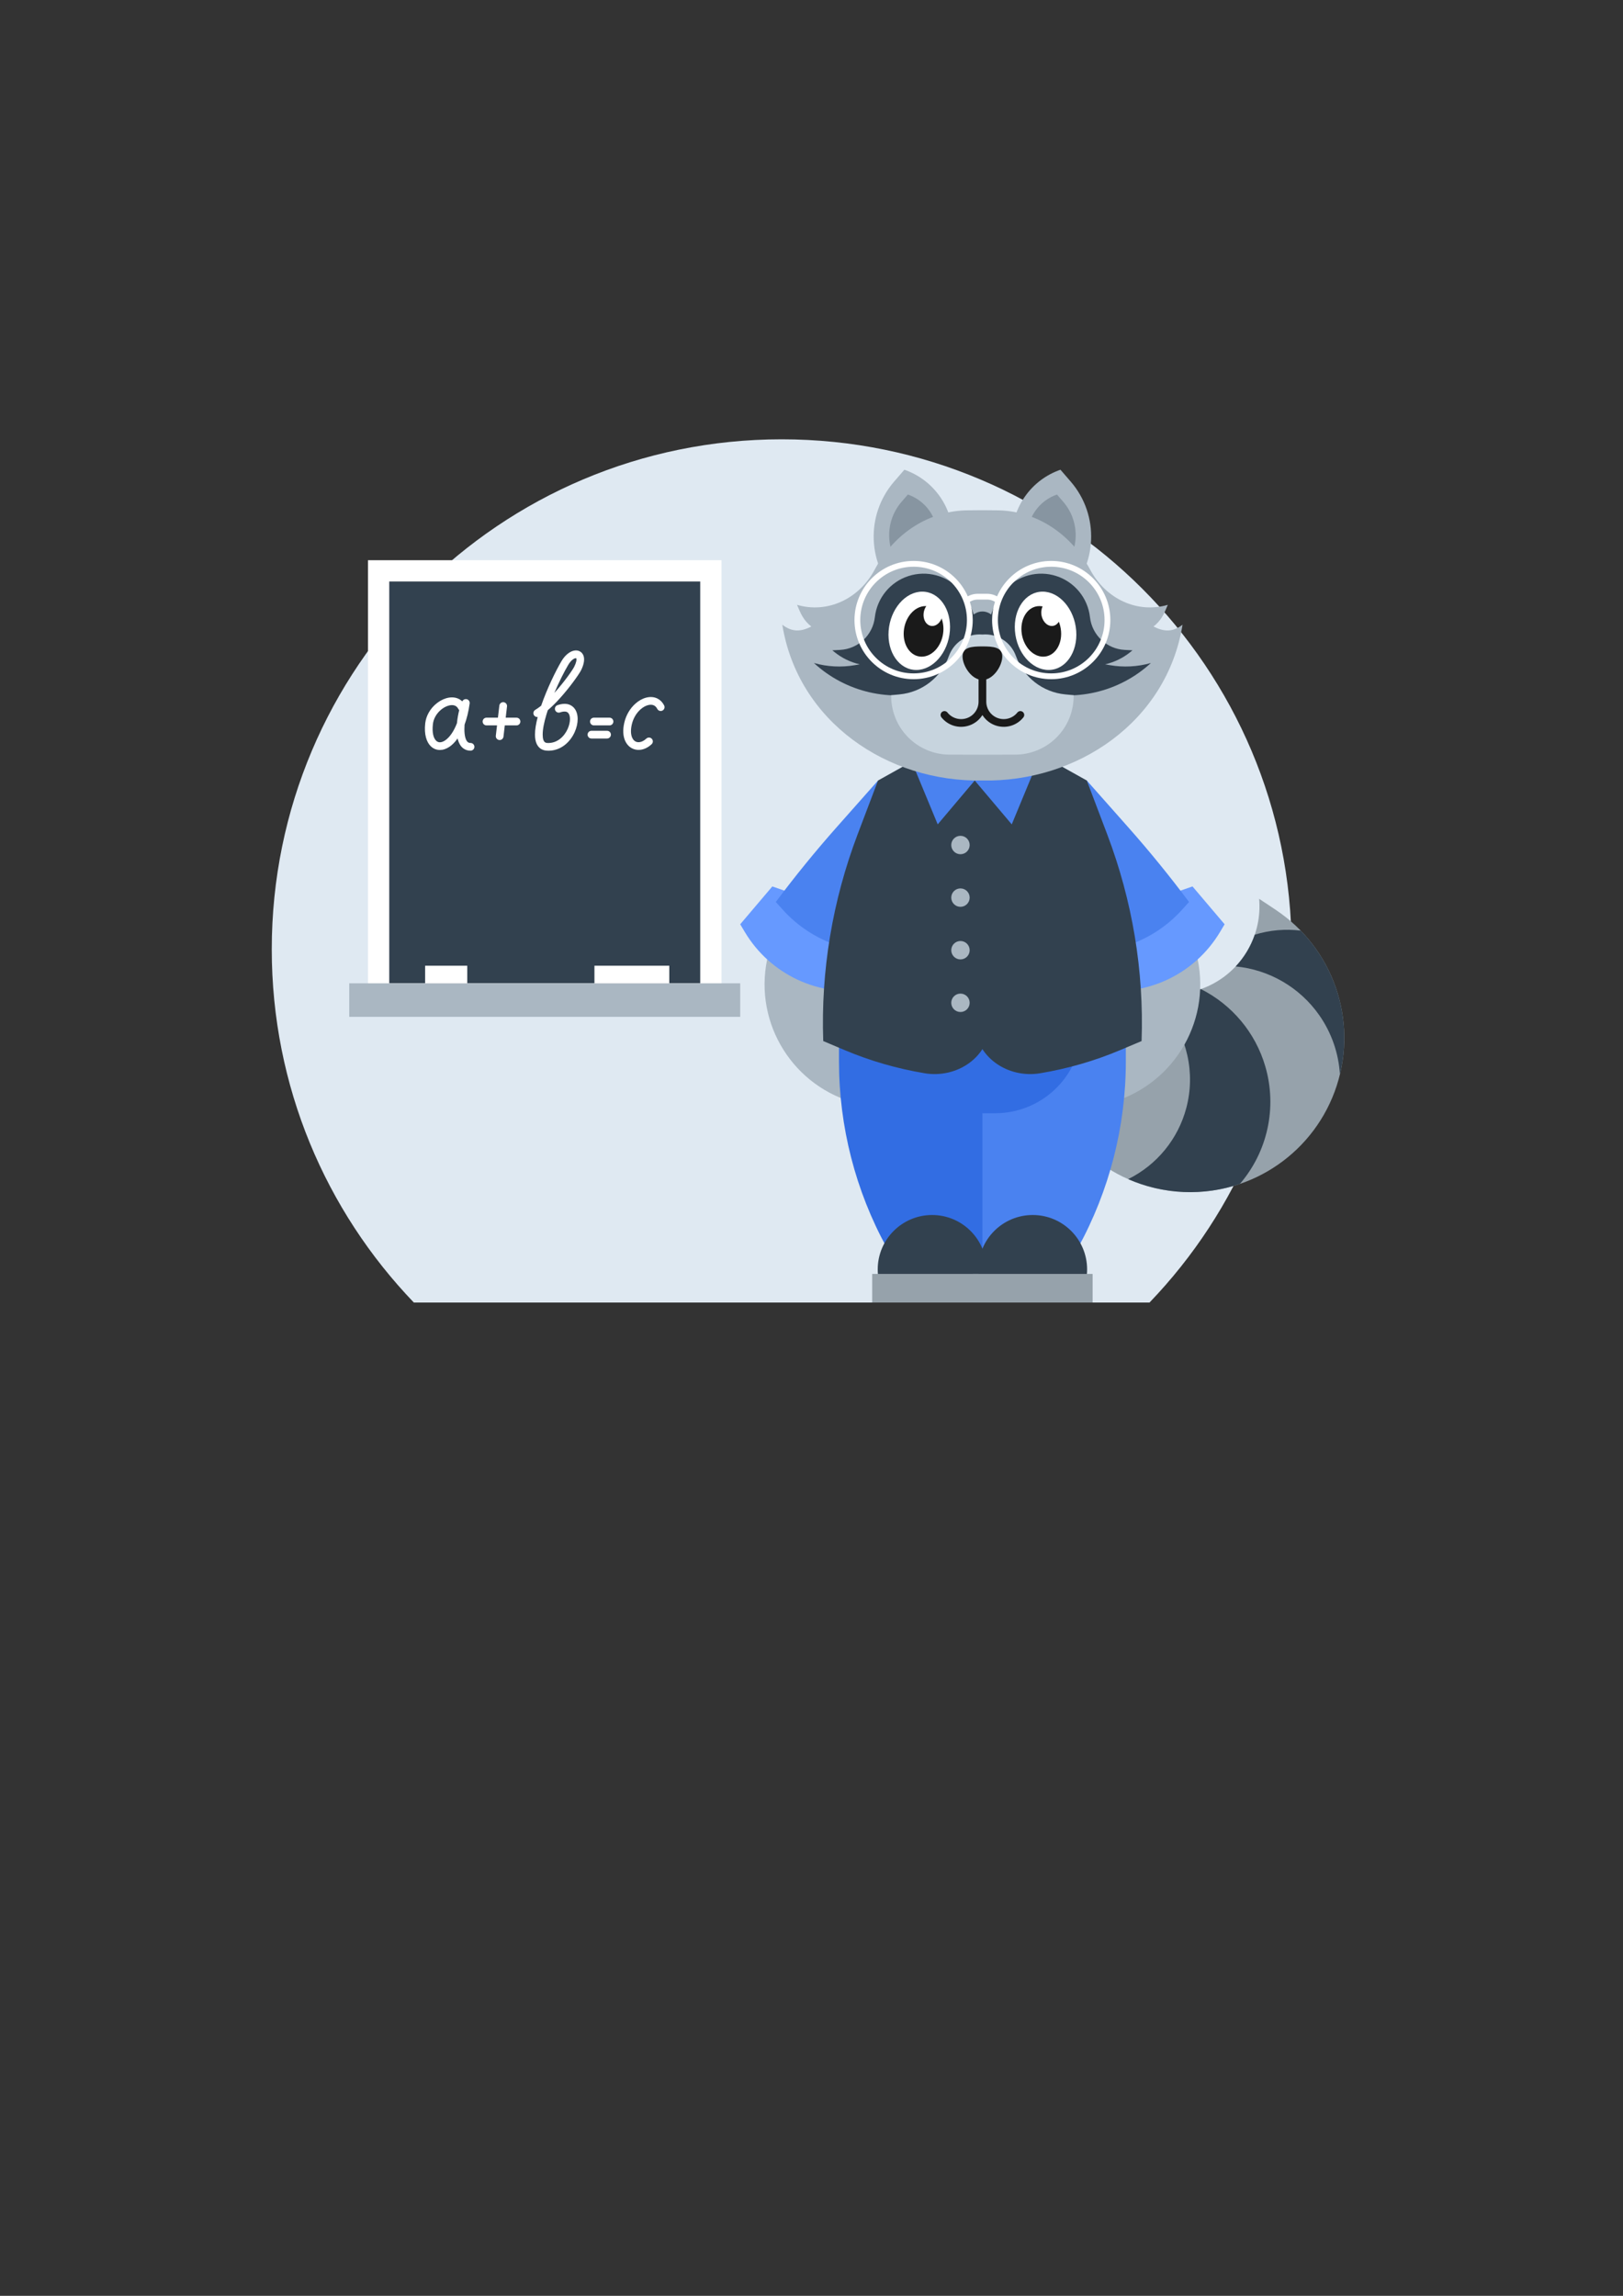 <?xml version="1.0" encoding="UTF-8"?>
<!DOCTYPE svg PUBLIC "-//W3C//DTD SVG 1.1//EN" "http://www.w3.org/Graphics/SVG/1.1/DTD/svg11.dtd">
<!-- Creator: CorelDRAW 2017 -->
<svg xmlns="http://www.w3.org/2000/svg" xml:space="preserve" width="210mm" height="297mm" version="1.1" style="shape-rendering:geometricPrecision; text-rendering:geometricPrecision; image-rendering:optimizeQuality; fill-rule:evenodd; clip-rule:evenodd"
viewBox="0 0 21000 29700"
 xmlns:xlink="http://www.w3.org/1999/xlink">
 <rect x="0" y="0" width="21000" height="29700" fill="#333333" stroke="none"/>
 <defs>
  <style type="text/css">
   <![CDATA[
    .fil0 {fill:none}
    .fil11 {fill:#1A1A1A}
    .fil3 {fill:#32414F}
    .fil8 {fill:#326DE3}
    .fil7 {fill:#4A82F0}
    .fil6 {fill:#6699FF}
    .fil5 {fill:#8795A1}
    .fil2 {fill:#96A2AB}
    .fil4 {fill:#AAB7C2}
    .fil9 {fill:#C7D4DE}
    .fil1 {fill:#DFE9F2}
    .fil12 {fill:white}
    .fil10 {fill:white}
    .fil13 {fill:white;fill-rule:nonzero}
   ]]>
  </style>
 </defs>
 <g id="Слой_x0020_1">
  <polygon class="fil0" points="1962.11,4897.15 18947.93,4897.15 18947.93,17636.51 1962.11,17636.51 "/>
  <g id="_3209423726320">
   <path class="fil1" d="M10114.29 5683.15c3643.95,0 6597.95,2954 6597.95,6597.95 0,1773.68 -700.05,3383.74 -1838.7,4569.4l-9518.49 0c-1138.65,-1185.66 -1838.7,-2795.72 -1838.7,-4569.4 0,-3643.95 2954,-6597.95 6597.94,-6597.95z"/>
   <path class="fil2" d="M14211.44 12422.58l248.93 195.32c355.64,279.05 842.95,320.5 1240.61,105.51 397.66,-214.98 629.87,-645.41 591.16,-1095.8l211.67 140.77c744.82,495.34 1068.59,1426.09 791.98,2276.74 -276.6,850.65 -1085.88,1412.97 -1979.58,1375.51 -893.71,-37.46 -1653.08,-665.54 -1857.53,-1536.35 -142.28,-606 176.8,-1225.58 752.76,-1461.7z"/>
   <path class="fil3" d="M15006.48 12849.41c177.2,24.34 359.67,6.79 531.9,-53.94 399.78,200.88 705.83,560.96 834.06,1002.52 154.52,532.11 27.65,1102.63 -329.34,1517.85 -228.83,78.08 -474.49,115.37 -726.89,104.79 -253.7,-10.63 -496.56,-68.9 -718.98,-166.77 370.13,-182.89 646.12,-517.76 752.68,-921.37 118.77,-449.83 12.4,-929.31 -285.43,-1286.72l-105.83 -127 47.83 -69.36zm981.76 -347.09c110.83,-117.94 194.98,-258.09 247.1,-410.53 193.44,-59.92 396.17,-77.17 594.16,-52.92 473.15,486.59 670.99,1188.9 507.65,1860.2 -16.59,-271.49 -107.13,-537.28 -267.62,-766.41 -252.18,-360.06 -648.42,-588.78 -1081.29,-630.34z"/>
   <g>
    <g>
     <path class="fil4" d="M13092.28 7113.81l0 -153.46c0,-398.48 252.47,-753.2 628.97,-883.71l132.65 153.46c375.96,434.94 348.27,1087.4 -63.18,1488.92l-698.44 -605.21z"/>
     <path class="fil5" d="M13292.7 7029.46l0 -93.53c0,-242.84 153.86,-459.02 383.31,-538.56l80.85 93.52c229.12,265.07 212.24,662.7 -38.51,907.4l-425.65 -368.83z"/>
    </g>
    <g>
     <path class="fil4" d="M12330.67 7113.81l0 -153.46c0,-398.48 -252.47,-753.2 -628.97,-883.71l-132.65 153.46c-375.96,434.94 -348.27,1087.4 63.18,1488.92l698.44 -605.21z"/>
     <path class="fil5" d="M12130.25 7029.46l0 -93.53c0,-242.84 -153.86,-459.02 -383.31,-538.56l-80.85 93.52c-229.12,265.07 -212.24,662.7 38.51,907.4l425.65 -368.83z"/>
    </g>
   </g>
   <g>
    <g>
     <path class="fil4" d="M15431.08 12095.91l65.57 315.48c173.61,835.31 -343.62,1658.59 -1171.52,1864.68l-243.42 -1454.55 1349.37 -725.61z"/>
     <path class="fil6" d="M14853.07 11668.51l576.79 -201.09 415.4 489.49 -58.21 97.89c-329.49,554.1 -964.52,850.09 -1600.74,746.13l50.27 -756.71 7.94 -13.23 608.55 -362.48z"/>
     <path class="fil7" d="M14061.94 10097.05l534.47 603.08c276.2,311.66 539.25,634.74 788.46,968.38l-89.96 99.87c-388.63,431.44 -975.54,626.67 -1545.17,513.97l312.2 -2185.3z"/>
    </g>
    <g>
     <path class="fil4" d="M9991.86 12095.91l-65.57 315.48c-173.61,835.31 343.62,1658.59 1171.52,1864.68l243.42 -1454.55 -1349.37 -725.61z"/>
     <path class="fil6" d="M10569.87 11668.51l-576.79 -201.09 -415.4 489.49 58.21 97.89c329.49,554.1 964.52,850.09 1600.74,746.13l-50.27 -756.71 -7.94 -13.23 -608.55 -362.48z"/>
     <path class="fil7" d="M11361 10097.05l-534.47 603.08c-276.2,311.66 -539.25,634.74 -788.46,968.38l89.96 99.87c388.63,431.44 975.54,626.67 1545.17,513.97l-312.2 -2185.3z"/>
    </g>
   </g>
   <path class="fil7" d="M14567.3 13332.77l0 396.88c0,843.62 -212.95,1673.59 -619.12,2413l-198.44 63.5c-336.91,107.81 -698.22,113.33 -1038.27,15.87l-165.58 -1820.33c-351.82,0 -683.27,-164.99 -895.36,-445.7 -212.08,-280.7 -280.25,-644.62 -184.14,-983.05l3100.91 359.83z"/>
   <path class="fil8" d="M10855.64 13332.77l0 396.88c0,843.62 212.95,1673.59 619.12,2413l198.44 63.5c336.91,107.81 698.22,113.33 1038.27,15.87l0 -1820.33 165.58 0c351.82,0 683.27,-164.99 895.36,-445.7 212.08,-280.7 280.25,-644.62 184.14,-983.05l-3100.91 359.83z"/>
   <g>
    <path class="fil3" d="M13247.02 9641.8l814.92 455.25 264.58 697.39c325.77,858.69 476.44,1764.83 444.5,2673.33l-275.17 116.24c-330.55,139.62 -679.02,240.51 -1037.17,300.27 -204.57,34.14 -415.27,-14.53 -577.65,-133.42 -162.37,-118.89 -260.5,-296.34 -269.01,-486.49l0 -3390.11 635 -232.46z"/>
    <path class="fil3" d="M12175.92 9641.8l-814.92 455.25 -264.58 697.39c-325.77,858.69 -476.44,1764.83 -444.5,2673.33l275.17 116.24c330.55,139.62 679.02,240.51 1037.17,300.27 204.57,34.14 415.27,-14.53 577.65,-133.42 162.37,-118.89 260.5,-296.34 269.01,-486.49l0 -3390.11 -635 -232.46z"/>
   </g>
   <g>
    <polygon class="fil7" points="11709.62,9641.8 12132.96,10664.55 12612.02,10097.21 "/>
    <polygon class="fil7" points="13514.42,9641.8 13091.08,10664.55 12612.02,10097.21 "/>
   </g>
   <path class="fil4" d="M12530 6601.97c-498.24,0 -959.25,291.51 -1211.8,766.26 -204.46,384.35 -615.61,570.92 -1005.41,456.24 49.27,117.99 83.5,200.61 185.2,280.77 -129.65,64.73 -243.39,78.27 -375.71,-23.4 202.57,1256.29 1364.03,2039.52 2589.19,2015.16 1225.16,24.36 2386.62,-758.87 2589.19,-2015.16 -132.32,101.67 -246.06,88.13 -375.71,23.4 101.7,-80.16 135.93,-162.78 185.2,-280.77 -389.8,114.68 -800.95,-71.89 -1005.41,-456.24 -252.55,-474.75 -713.56,-766.26 -1211.8,-766.26l-181.47 -1.47 -181.47 1.47z"/>
   <ellipse class="fil3" cx="12711.47" cy="8270.07" rx="248.7" ry="359.83"/>
   <path class="fil3" d="M10769.43 8412.92l27.78 22.48c95.37,77.17 207.15,131.48 326.76,158.76l-60.85 10.58c-177.11,30.79 -358.88,21.3 -531.82,-27.78 410.32,377.94 989.01,512.56 1524.01,354.54 263.37,-77.79 468.27,-285.48 542.49,-549.87 74.23,-264.4 7.36,-548.38 -177.04,-751.88 -167.43,-184.77 -427.54,-254.39 -664.89,-177.96 -237.35,76.43 -407.96,284.75 -436.11,532.5 -26.37,232.05 -216.57,411.07 -449.79,423.34l-100.54 5.29zm3884.08 0l-27.78 22.48c-95.37,77.17 -207.15,131.48 -326.76,158.76l60.85 10.58c177.11,30.79 358.88,21.3 531.82,-27.78 -410.32,377.94 -989.01,512.56 -1524.01,354.54 -263.37,-77.79 -468.27,-285.48 -542.49,-549.87 -74.23,-264.4 -7.36,-548.38 177.04,-751.88 167.43,-184.77 427.54,-254.39 664.89,-177.96 237.35,76.43 407.96,284.75 436.11,532.5 26.37,232.05 216.57,411.07 449.79,423.34l100.54 5.29z"/>
   <path class="fil9" d="M12288.08 9762.31c-202.82,0 -397.17,-81.37 -539.48,-225.89 -142.32,-144.51 -220.7,-340.08 -217.59,-542.88l109.95 -10.6c290.37,-27.99 538.42,-221.23 636.6,-495.92 64.55,-180.61 242.85,-294.9 433.91,-278.16 191.06,-16.74 369.36,97.55 433.91,278.16 98.18,274.69 346.23,467.93 636.6,495.92l109.95 10.6c3.11,202.8 -75.27,398.37 -217.59,542.88 -142.31,144.52 -336.66,225.89 -539.48,225.89l-423.39 1.16 -423.39 -1.16z"/>
   <g>
    <ellipse class="fil10" transform="matrix(1 -0 -0.076 1 11894.3 8160.37)" rx="396.34" ry="506.58"/>
    <ellipse class="fil11" transform="matrix(0.646 -0 -0.049 0.646 11949.9 8167.88)" rx="396.34" ry="506.58"/>
    <ellipse class="fil12" transform="matrix(0.313 -0 -0.024 0.313 12074.4 7939.56)" rx="396.34" ry="506.58"/>
   </g>
   <ellipse class="fil10" transform="matrix(-1 -0 0.076 1 13528.6 8160.37)" rx="396.34" ry="506.58"/>
   <ellipse class="fil11" transform="matrix(-0.646 -0 0.049 0.646 13473.1 8167.88)" rx="396.34" ry="506.58"/>
   <ellipse class="fil12" transform="matrix(-0.313 -0 0.024 0.313 13597.6 7939.56)" rx="396.34" ry="506.58"/>
   <path class="fil11" d="M12711.47 8362.38c142.03,0 257.16,9.82 257.16,129.64 0,119.82 -115.13,304.26 -257.16,304.26 -142.03,0 -257.16,-184.44 -257.16,-304.26 0,-119.82 115.13,-129.64 257.16,-129.64z"/>
   <path class="fil11" d="M12661.47 8717.21c0,-27.61 22.39,-50 50,-50 27.61,0 50,22.39 50,50l0 359.83c0,48.11 15.1,93.45 41.47,130.62 26.51,37.37 64.33,66.71 109.54,82.53 45.2,15.82 93.12,16.45 137.28,3.75 43.92,-12.63 84.01,-38.58 113.85,-75.97 17.14,-21.57 48.54,-25.15 70.11,-8.01 21.57,17.14 25.15,48.54 8.01,70.11 -43.23,54.16 -101.18,91.72 -164.63,109.97 -63.2,18.18 -132.09,17.16 -197.44,-5.71 -65.33,-22.86 -119.85,-65.1 -157.98,-118.85 -3.55,-5 -6.95,-10.1 -10.21,-15.28 -3.26,5.18 -6.66,10.28 -10.21,15.28 -38.13,53.75 -92.65,95.99 -157.98,118.85 -65.35,22.87 -134.24,23.89 -197.44,5.71 -63.45,-18.25 -121.4,-55.81 -164.63,-109.97 -17.14,-21.57 -13.56,-52.97 8.01,-70.11 21.57,-17.14 52.97,-13.56 70.11,8.01 29.84,37.39 69.92,63.33 113.85,75.97 44.16,12.7 92.08,12.07 137.28,-3.75 45.21,-15.82 83.03,-45.16 109.54,-82.53 26.37,-37.17 41.47,-82.51 41.47,-130.62l0 -359.83z"/>
   <path class="fil4" d="M12427.44 11493.11c65.76,0 119.06,53.3 119.06,119.06 0,65.76 -53.3,119.06 -119.06,119.06 -65.76,0 -119.06,-53.3 -119.06,-119.06 0,-65.76 53.3,-119.06 119.06,-119.06zm0 -680.39c65.76,0 119.06,53.3 119.06,119.06 0,65.76 -53.3,119.06 -119.06,119.06 -65.76,0 -119.06,-53.3 -119.06,-119.06 0,-65.76 53.3,-119.06 119.06,-119.06zm0 1360.77c65.76,0 119.06,53.3 119.06,119.06 0,65.76 -53.3,119.06 -119.06,119.06 -65.76,0 -119.06,-53.3 -119.06,-119.06 0,-65.76 53.3,-119.06 119.06,-119.06zm0 680.39c65.76,0 119.06,53.3 119.06,119.06 0,65.76 -53.3,119.06 -119.06,119.06 -65.76,0 -119.06,-53.3 -119.06,-119.06 0,-65.76 53.3,-119.06 119.06,-119.06z"/>
   <path class="fil3" d="M12060.59 15718.08c388.69,0 703.79,315.1 703.79,703.79 0,85.57 -15.29,167.57 -43.25,243.42l-1321.08 0c-27.96,-75.85 -43.25,-157.85 -43.25,-243.42 0,-388.69 315.1,-703.79 703.79,-703.79z"/>
   <rect class="fil2" x="11285.32" y="16480.08" width="1550.55" height="370.42"/>
   <path class="fil3" d="M13362.34 15718.08c388.69,0 703.79,315.1 703.79,703.79 0,85.57 -15.29,167.57 -43.25,243.42l-1321.08 0c-27.96,-75.85 -43.25,-157.85 -43.25,-243.42 0,-388.69 315.1,-703.79 703.79,-703.79z"/>
   <rect class="fil2" x="12587.07" y="16480.08" width="1550.55" height="370.42"/>
   <path class="fil13" d="M11821.14 7256.52c211.23,0 402.49,85.64 540.92,224.07 66.94,66.94 121.54,146.24 160.08,234.18 12.12,-6.77 24.72,-12.53 37.67,-17.26 28.76,-10.49 59.19,-15.99 89.95,-15.99l123.42 0c30.76,0 61.19,5.5 89.95,15.99 12.95,4.73 25.54,10.5 37.66,17.26 38.54,-87.93 93.14,-167.24 160.08,-234.18 138.43,-138.43 329.69,-224.07 540.92,-224.07 211.23,0 402.49,85.64 540.92,224.07 138.43,138.43 224.07,329.69 224.07,540.92 0,211.23 -85.64,402.49 -224.07,540.92 -138.43,138.43 -329.69,224.07 -540.92,224.07 -211.23,0 -402.49,-85.64 -540.92,-224.07 -138.43,-138.43 -224.07,-329.69 -224.07,-540.92 0,-82.3 13,-161.58 37.06,-235.87 -11.4,-7.22 -23.54,-13.19 -36.21,-17.81 -20.34,-7.42 -42.16,-11.31 -64.47,-11.31l-123.42 0c-22.31,0 -44.13,3.89 -64.47,11.31 -12.67,4.62 -24.82,10.58 -36.22,17.81 24.06,74.29 37.06,153.57 37.06,235.87 0,211.23 -85.64,402.49 -224.07,540.92 -138.43,138.43 -329.69,224.07 -540.92,224.07 -211.23,0 -402.49,-85.64 -540.92,-224.07 -138.43,-138.43 -224.07,-329.69 -224.07,-540.92 0,-211.23 85.64,-402.49 224.07,-540.92 138.43,-138.43 329.69,-224.07 540.92,-224.07zm487.9 277.09c-124.85,-124.85 -297.36,-202.09 -487.9,-202.09 -190.54,0 -363.05,77.24 -487.9,202.09 -124.85,124.85 -202.09,297.36 -202.09,487.9 0,190.54 77.24,363.05 202.09,487.9 124.85,124.85 297.36,202.09 487.9,202.09 190.54,0 363.05,-77.24 487.9,-202.09 124.85,-124.85 202.09,-297.36 202.09,-487.9 0,-190.54 -77.24,-363.05 -202.09,-487.9zm1780.65 0c-124.85,-124.85 -297.36,-202.09 -487.9,-202.09 -190.54,0 -363.05,77.24 -487.9,202.09 -124.85,124.85 -202.09,297.36 -202.09,487.9 0,190.54 77.24,363.05 202.09,487.9 124.85,124.85 297.36,202.09 487.9,202.09 190.54,0 363.05,-77.24 487.9,-202.09 124.85,-124.85 202.09,-297.36 202.09,-487.9 0,-190.54 -77.24,-363.05 -202.09,-487.9z"/>
   <rect class="fil10" x="4761.22" y="7247.06" width="4574.07" height="5748.74"/>
   <rect class="fil3" x="5036.39" y="7522.22" width="4023.75" height="5198.42"/>
   <rect class="fil4" x="4518.84" y="12720.64" width="5058.84" height="433.9"/>
   <rect class="fil10" x="7691.48" y="12493.12" width="968.38" height="227.52"/>
   <rect class="fil10" x="5500.73" y="12493.12" width="545.04" height="227.52"/>
   <path class="fil13" d="M5942.06 9185.87c-4.79,-4.11 -8.89,-9.19 -11.94,-15.16 -11.14,-21.7 -26.84,-35.55 -45.03,-42.65 -23.9,-9.33 -53.69,-8.19 -84.93,1.25 -34.98,10.58 -70.52,31.07 -101.77,58.98 -49.95,44.6 -88.73,107.47 -97,178.49 -12.84,110.32 7.11,183.65 43.73,217.28 13.47,12.37 29.62,18.69 47.05,18.61 20.36,-0.09 43.62,-8.32 68.2,-25.06 54.16,-36.88 109.14,-109.85 152.36,-222.62 5.57,-59.67 16.6,-119.11 29.33,-169.12zm-20.65 -150.77c22.08,8.62 42.3,21.38 59.9,38.65 2.15,-3.86 4.24,-7.17 6.25,-9.86 10.58,-14.03 28.24,-22.11 46.88,-19.53 27.28,3.77 46.34,28.97 42.57,56.25 -14.68,106.19 -37.66,197.48 -65.99,274.48 -1.38,19.47 -2.15,39.04 -2.15,58.31 0,40.68 3.68,78.98 12.62,110.32 7.43,26.07 18.13,46.51 32.93,57.57 8.57,6.4 19.69,10.01 33.8,10.01 27.61,0 50,22.39 50,50 0,27.61 -22.39,50 -50,50 -37.02,0 -67.95,-10.79 -93.56,-29.93 -33.91,-25.33 -56.06,-63.98 -69.27,-110.31 -1.69,-5.91 -3.23,-11.97 -4.64,-18.14 -33.24,47.47 -68.74,83.02 -104.12,107.11 -41.4,28.2 -83.83,42.06 -124.06,42.24 -43.14,0.19 -82.62,-15 -115.03,-44.77 -58.65,-53.86 -92.25,-157.03 -75.37,-302.04 11.3,-97.01 63.16,-181.87 129.82,-241.39 42.48,-37.94 91.11,-65.89 139.27,-80.46 51.88,-15.68 104.28,-16.43 150.15,1.49zm373.37 349.08c-27.61,0 -50,-22.39 -50,-50 0,-27.61 22.39,-50 50,-50l147.93 0 18.3 -156.33c3.12,-27.39 27.88,-47.07 55.27,-43.95 27.39,3.12 47.07,27.88 43.95,55.27l-16.97 145.01 139.8 0c27.61,0 50,22.39 50,50 0,27.61 -22.39,50 -50,50l-151.51 0 -17 145.23c-3.12,27.39 -27.88,47.07 -55.27,43.95 -27.39,-3.12 -47.07,-27.88 -43.95,-55.27l15.67 -133.91 -136.22 0zm2298.43 -258.79c12.51,24.48 2.8,54.49 -21.68,67 -24.48,12.51 -54.49,2.8 -67,-21.68 -11.05,-21.53 -25.43,-36.1 -41.73,-44.43 -21.85,-11.16 -49.12,-12.09 -78.11,-4.4 -33.05,8.77 -67.48,28.41 -99.06,56.96 -50.1,45.28 -92.23,112.11 -110.81,193.41 -16.6,72.63 -12.8,129.18 4.02,168.66 9.54,22.41 23.18,38.74 39.2,48.63 15.4,9.51 33.78,13.52 53.45,11.7 28.91,-2.67 60.84,-17.82 91.68,-46.42 20.16,-18.76 51.74,-17.62 70.5,2.54 18.76,20.16 17.62,51.74 -2.54,70.5 -47.68,44.22 -100.38,67.95 -150.66,72.6 -41.31,3.83 -80.76,-5.16 -114.77,-26.16 -33.37,-20.61 -60.79,-52.35 -78.66,-94.33 -24.51,-57.53 -31.15,-135.22 -9.48,-229.98 23.37,-102.24 77.11,-186.98 141.27,-244.97 43.6,-39.41 92.43,-66.87 140.46,-79.62 52.12,-13.84 103.87,-10.77 148.83,12.2 34.47,17.61 63.89,46.48 85.09,87.79zm-908.62 258.79c-27.61,0 -50,-22.39 -50,-50 0,-27.61 22.39,-50 50,-50l201.83 0c27.61,0 50,22.39 50,50 0,27.61 -22.39,50 -50,50l-201.83 0zm-31.75 169.73c-27.61,0 -50,-22.39 -50,-50 0,-27.61 22.39,-50 50,-50l201.83 0c27.61,0 50,22.39 50,50 0,27.61 -22.39,50 -50,50l-201.83 0zm-695.46 -278.23c-19.05,2.27 -38.54,-6.59 -48.92,-24.17 -14.02,-23.73 -6.15,-54.34 17.58,-68.36 24.63,-14.58 50.16,-32.79 76.08,-53.65 74.35,-216.11 185.73,-446.34 264.03,-578.43 47.42,-79.99 109.77,-124.42 161.64,-134.41 25.48,-4.9 49.58,-2.31 70.43,7.6 22.57,10.73 40.08,29.04 50.34,54.66 16.91,42.28 11.98,107.63 -30.33,192.26 -22.89,45.79 -137.93,212.05 -273.6,361.99 -50.28,55.57 -103.69,109.32 -156.85,154.7 -6.21,18.79 -12.11,37.42 -17.64,55.83 -29.79,99.15 -48.66,190.43 -48.41,260.15 0.2,54.33 11.34,92.23 38.09,103.13 6.23,2.53 13.49,4.09 21.81,4.52 125.99,6.68 218.13,-81.92 262.9,-180.88 20,-44.21 30.48,-89.82 30.33,-129.61 -0.13,-34.09 -7.94,-62.63 -24.19,-79.35 -18.16,-18.68 -51.99,-23.6 -104.49,-5.36 -25.99,9.06 -54.42,-4.67 -63.48,-30.66 -9.06,-25.99 4.67,-54.42 30.66,-63.48 95,-33.01 164.11,-16.02 208.79,29.96 35.21,36.22 52.09,89.37 52.31,148.89 0.2,53.82 -13.25,113.89 -38.91,170.63 -59.4,131.3 -184.58,248.71 -359,239.46 -20.14,-1.06 -38.19,-5 -54.23,-11.54 -70.58,-28.77 -99.84,-99.66 -100.19,-195.71 -0.23,-65.29 13.09,-143.79 35.25,-228.17zm215.38 -311.47c128.79,-142.68 235.7,-296.15 256.41,-337.57 28.04,-56.08 34.13,-92.32 26.81,-110.62 -0.44,-1.12 -0.14,-1.43 -0.34,-1.52 -1.51,-0.72 -4.65,-0.65 -9.09,0.2 -27.08,5.22 -62.8,33.75 -94.46,87.15 -52.01,87.74 -119.12,220.27 -179.33,362.36z"/>
  </g>
 </g>
</svg>
